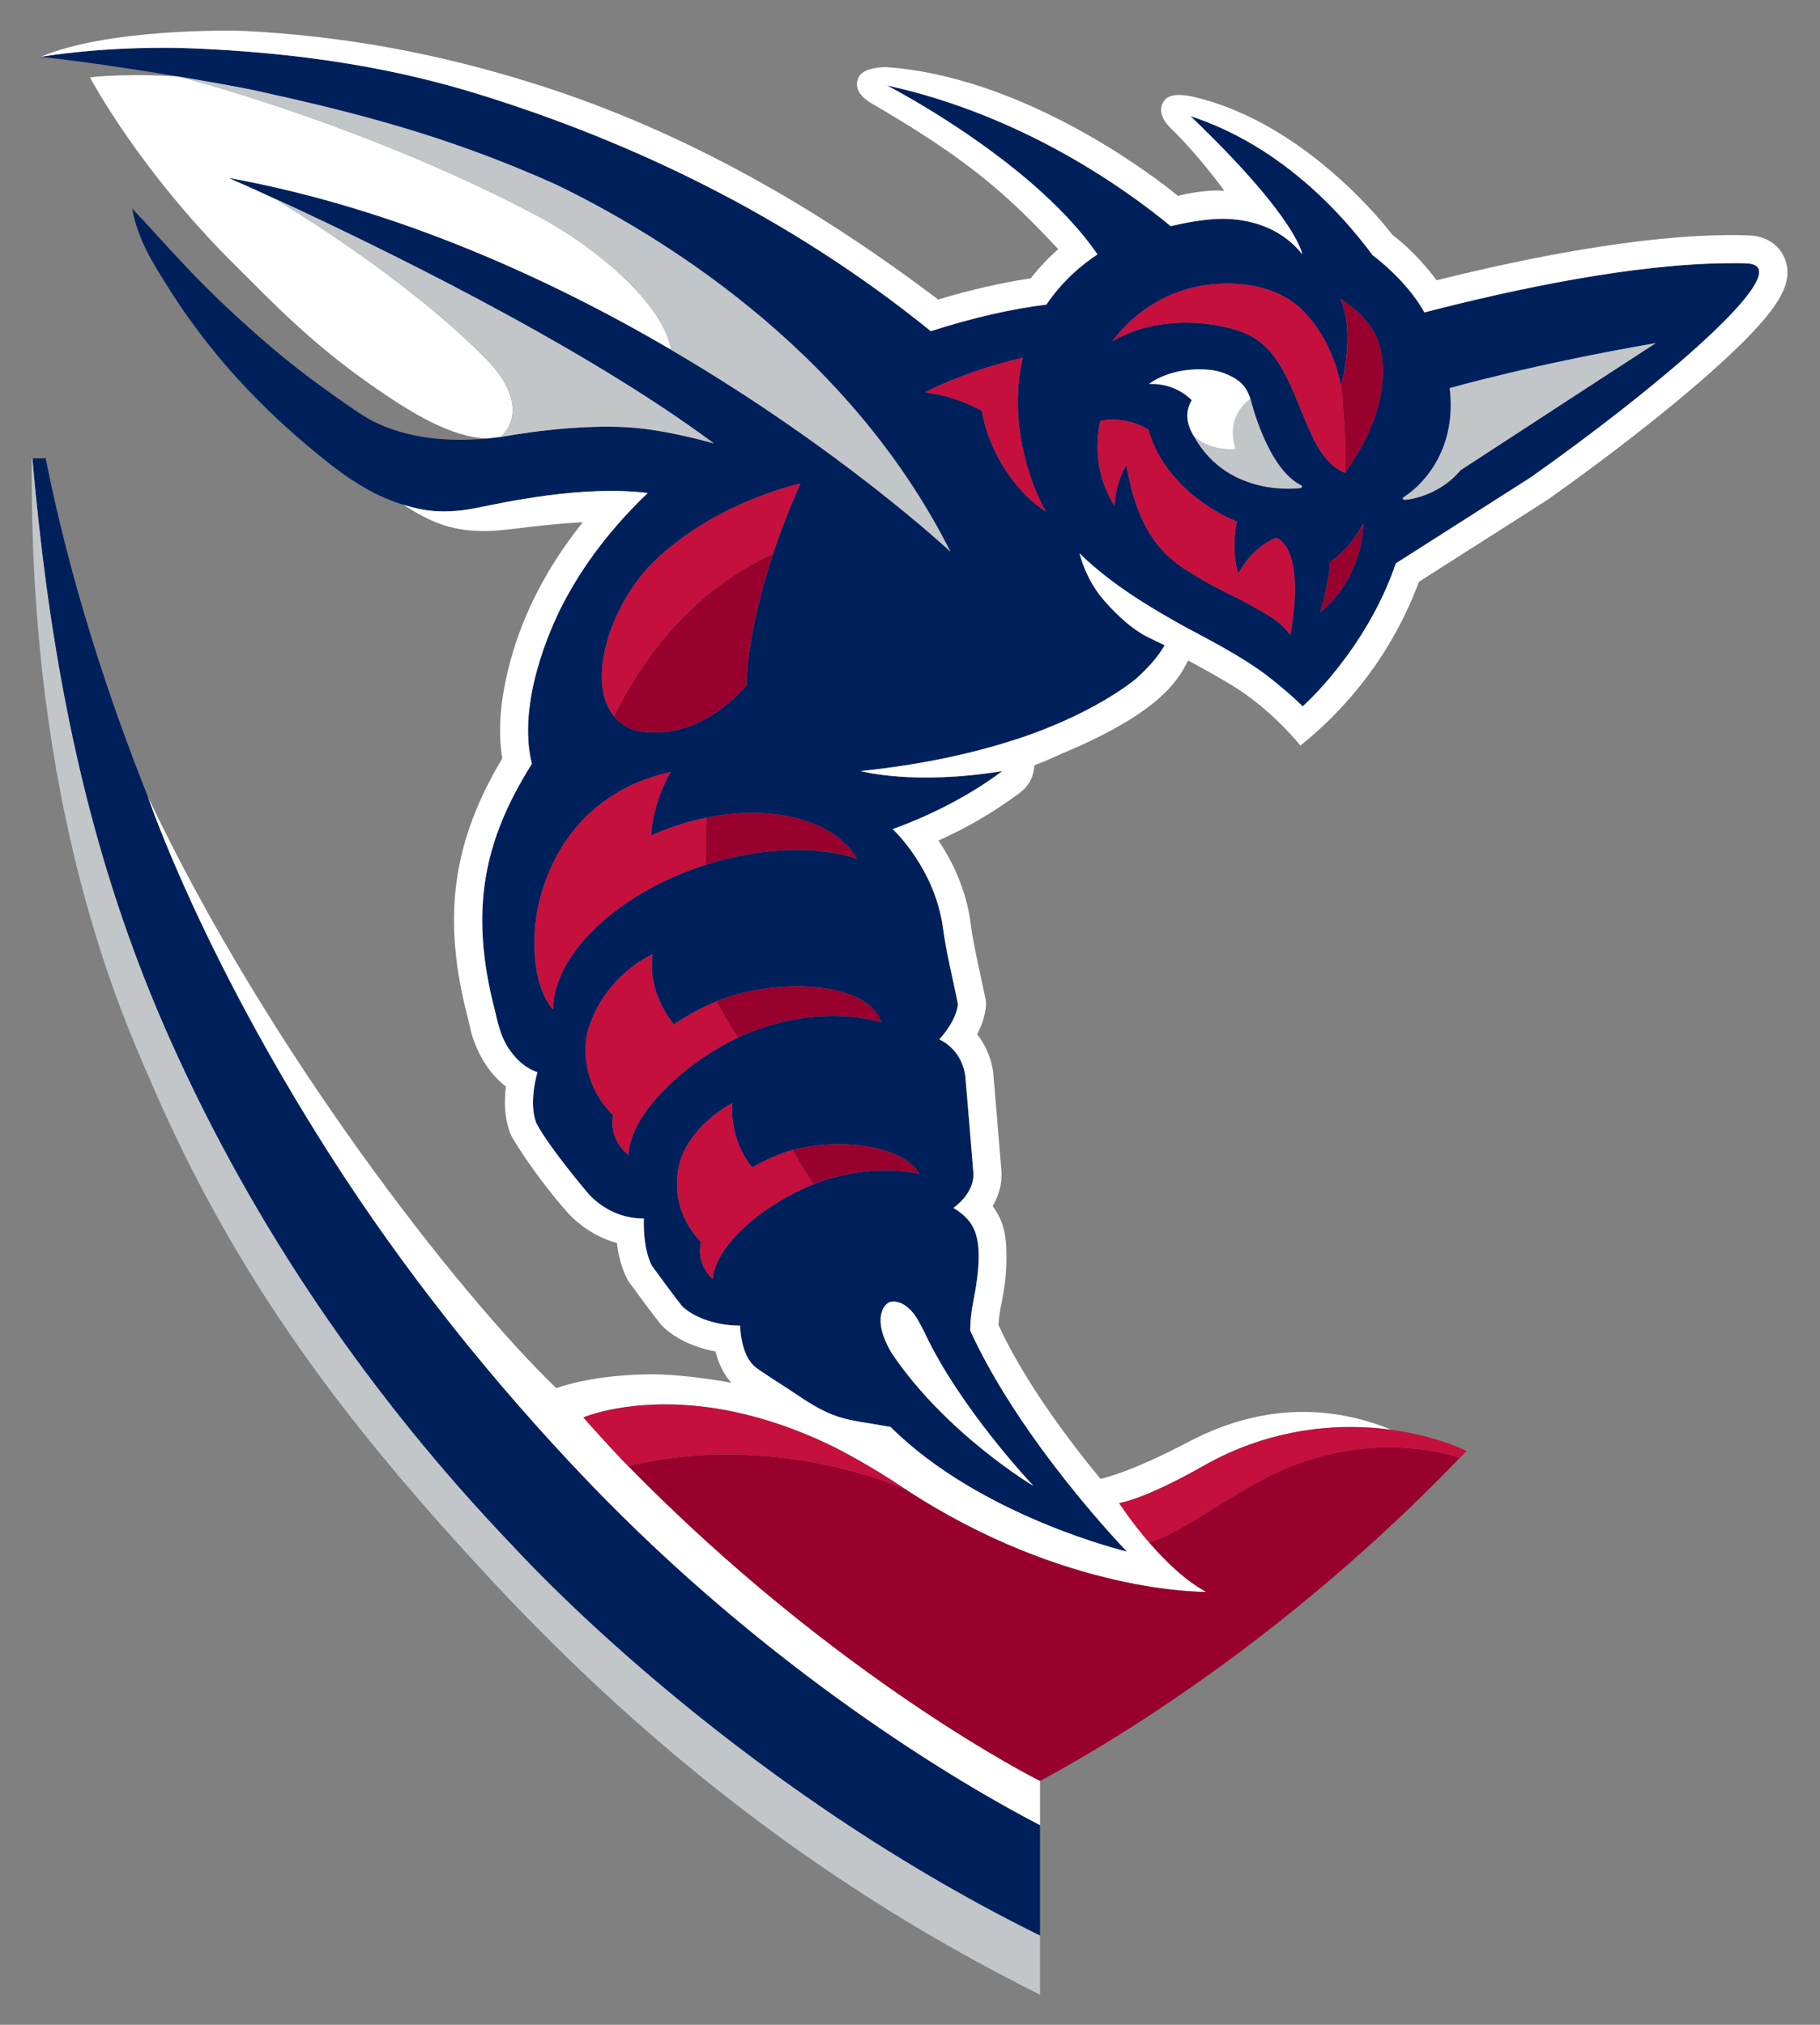 <?xml version="1.0" encoding="UTF-8"?>
<svg width="285" height="317" version="1.1" viewBox="0 0 285 317" xml:space="preserve" xmlns="http://www.w3.org/2000/svg" xmlns:cc="http://creativecommons.org/ns#" xmlns:dc="http://purl.org/dc/elements/1.1/" xmlns:rdf="http://www.w3.org/1999/02/22-rdf-syntax-ns#"><rect x="0" y="0" width="285" height="317" fill="#808080" stroke="none"/><g transform="matrix(1.333 0 0 -1.333 -120 352.53)"><path d="m148.88 213.14c0.816 0.908 1.078 1.546 1.203 1.968 0.529 1.848-0.12 4.374-3.184 7.435-9.229 9.233-21.928 16.946-24.705 18.643-3.276 1.505-5.238 2.357-5.238 2.357 19.621-3.584 37.597-11.798 51.895-20.163-0.822 5.325-8.863 12.078-15.413 15.573-18.398 9.826-38.211 15.428-42.347 16.504-0.422 0.068-6.016 0.416-10.497-0.079 0 0 5.681-10.862 17.303-22.319 4.048-3.993 8.662-8.971 16.443-14.311 4.044-2.775 8.616-5.618 12.903-5.802 0.024 2e-3 0.052 4e-3 0.076 7e-3 0.42 0.037 1.518 0.182 1.561 0.186" fill="#fff"/><path d="m146.37 204.88c2.325 0.455 12.096 2.666 19.737 1.673-4.151-3.963-7.645-8.446-10.145-13.388-1.168-2.32-5.257-11.153-3.466-18.418-5.581-8.863-7.468-17.141-4.291-29.166 0.129-0.507 0.529-2.839 1.662-4.409 0.761-1.05 1.686-2.078 3.289-2.644 0 0-1.12-3.619-0.103-6.04 1.588-2.952 6.095-8.251 6.202-8.371 0.999-1.037 3.16-2.788 6.403-2.775 0 0-0.118-2.032 0.37-3.976 0.133-0.549 0.324-1.085 0.569-1.568 1.109-1.535 2.274-3.11 3.506-4.697 0.203-0.221 0.494-0.453 0.842-0.689 0.89-0.604 2.239-1.185 3.921-1.472 0.654-0.109 1.347-0.177 2.093-0.177 0 0 0.026-3.462 1.811-4.881 0.286-0.23 1.203-0.838 2.025-1.378 0.873-0.573 1.809-1.146 2.799-1.826 2.038-1.391 3.42-2.112 4.772-2.57 1.732-0.582 3.39-0.715 6.272-1.244 10.611-10.563 27.769-14.637 27.769-14.637-7e-3 0.007-12.373 12.741-18.414 25.956 0.011 2.211 0.437 3.573 0.7 5.321 0.866 5.666-0.267 7.304-1.898 8.564-0.236 0.186-0.488 0.359-0.779 0.525 0 0 2.517 1.69 2.346 4.127-0.289 3.683-0.625 7.503-0.951 11.396-0.127 0.956-0.695 3.114-3.051 4.275 0 0 1.97 2.054 2.191 4.107-0.545 2.858-1.312 5.695-1.76 8.992-0.969 7.068-5.911 11.599-5.911 11.593 0 7e-3 6.976 2.327 12.876 6.816-10.407-1.708-16.614 0-16.614 0 7.252 0.761 13.117 2.088 17.806 3.589 0.039 0.013 8.4 2.46 14.423 7.164 1.421 1.264 2.648 2.6 3.466 4.024-0.492 0.221-1.964 0.945-2.193 1.065-2.224 1.185-4.203 3.333-5.192 4.509-0.136 0.164-1.784 2.08-2.62 5.22 3.713-3.65 8.474-6.475 12.642-8.774 1.295-0.715 6.425-3.254 9.668-5.804 2.613-2.051 3.901-3.394 3.901-3.398 0 0 7.435 6.524 10.952 16.802 6.782 4.326 15.645 9.961 15.947 10.176 13.882 9.795 29.114 22.577 26.411 24.731-0.147 0.116-0.42 0.28-1.12 0.321-0.709 0.044-1.441 0.024-2.178 0.024-11.059-0.072-24.961-2.996-35.707-5.778-2.115 3.834-6.093 6.727-6.093 6.727-3.829 5.174-10.991 12.914-21.399 16.332 12.59-12.034 13.134-16.211 13.134-16.211h-7e-3c-2.777 3.475-6.806 4.12-9.222 4.144-2.224 0.022-4.818-0.531-6.22-0.864-5.104 4.221-17.224 13.001-33.328 16.526 0.192-0.098 9.15-4.721 16.929-11.435 2.952-2.55 5.738-5.397 7.796-8.409-1.824-1.203-4.14-3.127-6.001-5.896-3.976-0.479-8.634-1.524-13.574-3.121-16.972 13.762-35.393 22.247-52.275 27.57-6.845 2.145-17.972 5.124-35.998 5.701-9.159 0.16-15.748-0.956-16.249-1.043-0.02-2e-3 -0.033-4e-3 -0.033-4e-3 4.931-0.542 10.399-1.358 14.982-2.115 0.444-0.072 0.877-0.147 1.299-0.214 4.494-0.754 7.93-1.406 8.802-1.599 11.8-2.602 22.569-5.279 35.535-11.112 11.254-5.463 33.989-18.759 46.235-43.055h-9e-3c-0.162 0.151-12.927 12.061-32.803 23.691-14.298 8.363-32.274 16.579-51.895 20.163 0 0 1.962-0.853 5.238-2.357 10.801-4.964 35.858-17.003 51.687-28.808-0.42 0.122-4.824 1.367-8.623 1.765-7.09 0.798-16.375-1.004-16.375-1.004h-2e-3c-0.044-7e-3 -1.142-0.149-1.561-0.186-0.024-4e-3 -0.052-4e-3 -0.076-7e-3 -4.837-0.429-10.528-9e-3 -15.013 3-3.838 2.58-7.228 5.104-10.005 7.455-8.82 7.46-12.758 12.494-16.671 16.561 0.645-3.676 2.637-6.705 3.842-8.649 3.692-5.959 9.436-13.624 19.787-21.657 2.563-1.992 5.277-3.558 8.041-4.424 0.063-0.022 0.133-0.039 0.195-0.059 2.239-0.689 4.702-1.203 8.951-0.297m108.63 1.244c2.576 1.677 6.163 5.909 5.325 12.756 0 0 9.95 2.836 24.196 5.281-2e-3 0-11.033-7.171-22.923-14.926v-2e-3c-1.841-2.196-4.472-3.237-6.375-3.462-0.164-0.022-0.267 0-0.343 0.028-0.122 0.052-0.116 0.173 0.12 0.324m-12.214 1.021s-8.43-1.242-12.489 6.045c0 4e-3 4e-3 7e-3 4e-3 9e-3 -7e-3 9e-3 -0.018 0.015-0.024 0.022-1.128 1.843-0.862 3.239-0.249 4.229-1.345 1.336-3.129 1.99-5.017 1.916 0 0 2.51 2.108 7.188 1.651 0.912-0.087 2.511-0.562 3.558-1.498 0.35-0.308 0.835-0.899 1.153-1.911 2e-3 -4e-3 7e-3 -7e-3 7e-3 -7e-3 0.018-0.083 1.951-8.157 5.944-10.141 0.155-0.063 0.129-0.295-0.074-0.315m2.338-14.595c0.179 0.586 0.949 3.252 1.148 5.891 0 0 2.268 1.404 3.893 4.546h7e-3s0.12-6.147-5.047-10.438m-11.746 38.588c6.779 0.291 9.541-2.983 10.014-3.493 1.575-1.673 3.344-4.437 4.168-8.522 0.217 0.818 1.647 6.541-0.109 10.256 0.061-0.042 3.217-1.87 4.295-4.606 0 0 3.16-6.16-3.705-15.837-4.892 1.881-5.104 11.363-9.889 15.291-2.644 2.169-7.549 2.379-9.202 2.346-2.9-0.066-5.883-0.739-8.234-2.193 0 0 4.138 6.392 12.662 6.758m-14.101-16.122c1.568 0.461 4.208-0.024 5.684-1.058 1.034-4.087 4.877-8.481 10.357-10.749 0 0-0.733-3.086 0.16-6.121 0 0 4e-3 0.015 0.018 0.037 0.192 0.35 1.791 3.188 4.474 4.184 3.613-1.839 1.616-11.411 1.616-11.411-0.982 1.513-2.874 2.482-4.363 3.346-1.684 0.991-4.603 2.191-7.444 4.033-3.097 1.828-6.176 4.875-7.422 12.605 0 0-0.02-0.033-0.055-0.087-0.236-0.389-1.222-2.11-1.356-4.719-1.242 1.997-2.012 4.317-1.986 7.059 0.013 0.91 0.114 1.872 0.317 2.882m-20.596 3.368s4.684 2.502 11.496 4.061c-2.038-8.601 1.778-16.655 2.738-18.068-3.263 2.001-6.703 6.74-7.532 11.833 0 0-3.031 1.787-6.703 2.174m12.75-128.44s-10.283 6.119-16.662 15.61c-2.471 4.168-0.772 5.837-0.199 5.992 0.689 0.179 1.638-0.061 2.583-1.12 0.514-0.571 1.002-1.485 1.492-2.484 4.186-8.929 12.763-17.974 12.787-17.998m-13.392 36.67c-1.417 0.284-6.456 1.148-12.459-1.238-5.762-2.296-11.444-7.037-11.84-11.098 0 0-1.975 1.577-1.371 4.317-1.448 1.542-3.589 4.597-2.526 9.185 0 0 0.702 3.976 6.191 7.125 0 0-0.448-4.19 2.368-7.558 1.537 0.89 3.156 1.61 4.737 2.051 1.791 0.466 3.729 0.695 5.601 0.68 4.125-0.026 7.952-1.207 9.299-3.464m-4.505 17.792s-7.457 2.574-16.83-1.806c-1.019-0.464-3.652-1.841-6.386-4.052-2.95-2.465-6.206-5.953-6.489-9.694-2.441 1.938-1.782 4.645-1.782 4.645-2.874 2.736-3.952 7.105-2.769 10.523 2.11 6.106 7.411 8.363 7.411 8.363s-0.864-4.054 2.5-8.236c1.601 1.074 3.317 2.016 5.008 2.703 5.183 2.108 11.584 2.292 15.584 0.835 1.879-0.682 3.254-1.774 3.753-3.28m-2.83 19.192s-6.779 2.758-17.782-0.693v4e-3c-10.298-3.296-17.889-10.49-17.937-16.99 0 0-2.703 2.576-2.084 9.834 0.166 1.951 1.008 6.467 4.054 10.589 2.371 3.199 6.077 6.152 11.868 7.475 0 0-2.069-3.287-2.327-7.494 0 0 2.801 1.358 6.504 2.097 8.024 1.701 15.254-0.488 17.703-4.822m-6.661 44.085c-1.336-3.014-2.381-5.756-3.206-8.251-3.269-9.974-3.116-15.494-3.116-15.494-4.002-4.413-7.877-5.443-10.501-5.491-1.758-0.033-3.746 0.173-5.071 1.916-0.636 0.785-1.048 1.739-1.255 2.806-0.905 4.627 1.931 11.337 5.797 15.179 4.457 4.426 10.878 7.696 17.353 9.336" fill="#00205c"/><path d="m159.08 90.479c-11.348 11.849-21.604 24.753-30.245 38.271-15.09 23.603-21.202 41.422-21.429 42.106-2e-3 0.013-7e-3 0.022-7e-3 0.022-4.851 12.183-9.211 25.683-12.013 39.758h-1.557c0.4-4.743 1.015-10.361 1.64-14.96 2.753-20.294 7.409-37.499 14.72-53.732 9.686-21.536 23.177-41.406 40.097-59.085 0.586-0.599 24.762-27.389 61.909-45.734v12.975c-9.55 4.929-31.887 18.221-53.115 40.381" fill="#00205c"/><path d="m168.85 223.38c19.877-11.628 32.641-23.54 32.805-23.691h7e-3c-12.247 24.296-34.979 37.593-46.233 43.058-12.968 5.832-23.736 8.509-35.535 11.112-0.873 0.19-4.308 0.844-8.804 1.599 4.135-1.076 23.949-6.679 42.347-16.504 6.55-3.495 14.591-10.248 15.413-15.573" fill="#c2c6c9"/><path d="m150.09 215.11c-0.122-0.422-0.387-1.061-1.203-1.968h4e-3s9.286 1.804 16.373 1.006c3.799-0.4 8.205-1.642 8.623-1.767-15.826 11.807-40.884 23.846-51.685 28.81 2.775-1.697 15.474-9.412 24.705-18.643 3.062-3.064 3.711-5.59 3.182-7.438" fill="#c2c6c9"/><path d="m299.8 233.77c-0.199 0.687-1.137 2.952-4.448 3.051-0.63 0.022-1.244 0.033-1.87 0.033-10.906 0-24.493-2.762-34.691-5.31-0.792 1.058-2.734 3.495-5.174 5.31-0.516 0.682-9.996 13.034-23.198 16.192-0.278 0.066-2.692 0.717-3.554-0.308-0.932-1.104-0.286-2.377 0.702-3.346 3.381-3.276 6.276-7.328 6.276-7.328-1.708 0.129-4.181-0.258-5.437-0.608 0 0-16.402 13.815-34.161 15.116-0.282 0.026-2.78 0.018-3.359-1.188-0.625-1.314 0.332-2.368 1.529-3.064 11.217-6.519 15.829-10.58 21.928-17.123-1.069-0.934-2.187-2.073-3.23-3.425-3.383-0.494-7.081-1.345-10.88-2.486-13.895 10.515-29.53 19.71-47.416 25.342-11.496 3.617-22.343 5.574-33.857 6.191-2.123 0.114-16.415 0.258-24.141-3.025h0.033c0.499 0.087 7.088 1.203 16.246 1.043 18.026-0.577 29.153-3.554 36.001-5.701 16.883-5.323 35.301-13.808 52.275-27.57 4.94 1.596 9.598 2.642 13.574 3.121 1.861 2.769 4.175 4.693 6.001 5.896-2.058 3.011-4.846 5.859-7.796 8.411-7.781 6.712-16.736 11.335-16.929 11.435 16.104-3.527 28.224-12.306 33.326-16.526 1.402 0.33 3.998 0.884 6.222 0.862 2.417-0.024 6.445-0.669 9.222-4.144h7e-3s-0.547 4.177-13.134 16.211c10.407-3.418 17.569-11.157 21.396-16.332 0 0 3.98-2.893 6.095-6.727 10.746 2.782 24.648 5.706 35.707 5.778 0.735 0 1.47 0.02 2.178-0.024 0.698-0.042 0.973-0.206 1.12-0.321 2.703-2.154-12.531-14.936-26.411-24.731-0.302-0.214-9.165-5.85-15.949-10.176-3.514-10.278-10.95-16.802-10.95-16.802 0 4e-3 -1.288 1.347-3.901 3.398-3.243 2.55-8.374 5.089-9.668 5.806-4.17 2.296-8.931 5.122-12.642 8.774 0.835-3.143 2.484-5.058 2.62-5.222 0.988-1.177 2.968-3.324 5.192-4.509 0.23-0.12 1.699-0.844 2.193-1.065-0.82-1.424-2.045-2.76-3.466-4.022-6.023-4.706-14.383-7.151-14.423-7.166-4.689-1.5-10.556-2.828-17.808-3.589 0 0 6.206-1.708 16.616 0-5.902-4.49-12.876-6.81-12.876-6.816 0 7e-3 4.94-4.525 5.909-11.593 0.451-3.298 1.216-6.134 1.763-8.99-0.221-2.056-2.191-4.109-2.191-4.109 2.353-1.161 2.924-3.32 3.051-4.275 0.326-3.893 0.663-7.713 0.951-11.396 0.171-2.436-2.346-4.127-2.346-4.127 0.289-0.164 0.542-0.339 0.779-0.525 1.631-1.26 2.764-2.898 1.898-8.564-0.265-1.747-0.689-3.11-0.7-5.321 6.04-13.215 18.405-25.95 18.411-25.956 0 0-17.156 4.076-27.767 14.637-2.885 0.529-4.542 0.663-6.272 1.244-1.351 0.457-2.734 1.179-4.772 2.57-0.993 0.68-1.929 1.253-2.801 1.826-0.822 0.54-1.736 1.148-2.023 1.378-1.784 1.419-1.811 4.881-1.811 4.881-0.746 0-1.439 0.068-2.095 0.177-1.682 0.286-3.031 0.87-3.919 1.472-0.35 0.236-0.639 0.47-0.842 0.689-1.231 1.588-2.397 3.162-3.506 4.697-0.247 0.483-0.437 1.019-0.571 1.568-0.485 1.946-0.37 3.976-0.37 3.976-3.243-0.013-5.402 1.739-6.401 2.777-0.107 0.118-4.617 5.417-6.204 8.371-1.015 2.419 0.103 6.038 0.103 6.038-1.601 0.566-2.526 1.594-3.289 2.644-1.131 1.57-1.531 3.901-1.66 4.409-3.178 12.026-1.29 20.303 4.291 29.166-1.791 7.265 2.296 16.098 3.466 18.42 2.5 4.942 5.992 9.423 10.145 13.386-7.641 0.993-17.412-1.218-19.737-1.673-4.249-0.905-6.714-0.391-8.951 0.297 3.256-2.137 5.618-2.957 8.8-3.079 3.027-0.122 5.45 0.628 12.266 1.032-4.129-5.144-6.985-10.624-8.531-16.369-1.166-4.332-1.474-8.074-0.938-11.383-5.94-9.933-7.099-18.906-4.004-30.634 0.068-0.278 0.376-1.59 0.385-1.636 0.4-1.389 1.489-4.299 4.052-6.265-0.206-1.645-0.217-3.757 0.569-5.62 0.055-0.142 0.118-0.271 0.195-0.394 1.828-3.108 4.693-6.799 6.589-8.907 0.024-0.028 0.048-0.057 0.079-0.083 1.01-1.052 2.893-2.626 5.603-3.37 0.157-1.314 0.499-2.841 1.188-4.181 0.07-0.142 0.16-0.286 0.258-0.426 1.317-1.813 2.447-3.331 3.567-4.767 0.057-0.079 0.109-0.144 0.173-0.21 1.115-1.22 3.339-2.6 6.399-3.154 0.306-1.231 0.879-2.589 1.859-3.674-2.974 0.56-6.893 0.993-9.086 0.993-5.734 0-9.653-0.973-11.475-1.625-11.486 11.059-33.842 39.596-47.963 69.434 0.225-0.687 6.338-18.503 21.427-42.106 8.64-13.517 18.899-26.422 30.247-38.27 21.228-22.16 43.565-35.454 53.113-40.383v5.196c-0.028 0.009-23.802 11.862-48.383 36.993-0.133 0.122-0.394 0.389-0.726 0.733 0 0-4e-3 0.007-7e-3 0.009-1.253 1.317-3.587 3.873-4.522 4.958 0 0 5.568 2.401 14.6 1.192 2.185-0.293 4.593-0.798 7.166-1.596 2.436-0.752 5.034-1.765 7.768-3.116 9e-3 -0.007 4.09-2.043 8.234-4.879l7e-3 -0.004h-7e-3c18.895-12.397 35.358-12.085 35.408-12.085-2.467 1.306-4.877 3.676-6.736 5.828l-2e-3 -0.004c-1.872 2.141-3.506 4.606-3.506 4.606s2.819 0.352 9.817 4.319c0.973 0.56 1.953 1.056 2.924 1.496 6.819 3.101 13.565 3.554 19.212 2.801-6.001 2.456-14.278 3.578-23.776-1.421-7.079-3.733-10.375-4.359-10.375-4.359-3.88 4.713-9.023 11.612-11.98 18.083 0.052 0.997 0.21 1.806 0.389 2.716 0.304 1.621 0.663 3.462 0.527 6.458-0.125 2.34-0.748 3.613-1.596 4.792 0.663 1.111 1.144 2.511 1.026 4.149-0.199 2.574-0.964 11.56-0.971 11.615-0.131 0.925-0.545 2.729-1.879 4.4 0.47 0.892 0.866 1.944 1.019 3.103 0.037 0.354 0.037 0.702-0.031 1.041-0.203 1.037-1.511 6.744-1.732 8.728-0.144 1.378-0.824 5.504-3.794 9.885 3.473 1.568 6.449 3.317 9.445 5.522 1.083 0.798 1.752 1.876 1.809 3.313 1.314 0.483 3.14 1.336 3.14 1.336 12.653 5.242 14.007 9.397 14.945 10.978 1.99-1.08 4.216-2.336 5.43-3.094 4.551-2.856 7.748-6.897 7.748-6.897 3.576 2.88 10.055 8.901 13.928 19.24l4.278 2.727c8.783 5.59 10.606 6.755 10.86 6.926 7.035 4.971 13.93 10.344 18.914 14.751 8.595 7.599 9.826 10.604 9.03 13.235" fill="#fff"/><path d="m150.29 82.857c-16.92 17.679-30.411 37.551-40.097 59.085-7.311 16.235-11.967 33.44-14.72 53.734-0.625 4.597-1.242 10.215-1.64 14.958h-0.068c-0.426-41.636 10.908-66.055 13.841-72.904 10.3-24.043 23.645-41.135 40.193-58.908 19.245-20.655 40.261-36.617 64.399-48.63v6.932c-37.149 18.344-61.322 45.133-61.909 45.732" fill="#c2c6c9"/><path d="m237.32 90.148c-1.258-0.719-2.473-1.459-3.632-2.167-3.488-2.147-6.519-4.085-8.684-4.656 0 0 0-0.002-2e-3 -0.002 1.857-2.15 4.269-4.522 6.736-5.828-0.05 0-16.515-0.311-35.408 12.087-0.757 0.328-15.54 6.806-32.515 2.703 24.583-25.13 48.354-36.982 48.385-36.993 8.334 4.472 28.849 16.679 49.292 37.927 0 0.002-2e-3 0.007-7e-3 0.007-1.944 0.719-12.502 3.622-24.165-3.077" fill="#98002e"/><path d="m163.08 93.028c2e-3 -0.002 7e-3 -0.007 7e-3 -0.007s-4e-3 0.004-7e-3 0.007" fill="#98002e"/><path d="m234.23 93.741c-0.971-0.44-1.951-0.936-2.924-1.496-6.998-3.969-9.817-4.321-9.817-4.321s1.634-2.462 3.506-4.606l2e-3 0.004c4e-3 0 4e-3 0.002 4e-3 0.002 2.163 0.571 5.194 2.508 8.684 4.656 1.157 0.709 2.373 1.448 3.63 2.167 11.663 6.698 22.221 3.796 24.165 3.077 4e-3 0 0.011-0.004 0.015-0.007 0.013 0.013 0.765 0.768 0.824 0.831 0 0-3.475 1.771-8.872 2.491h-7e-3c-5.646 0.752-12.393 0.3-19.212-2.799" fill="#c50f3c"/><path d="m196.32 89.582h2e-3l-2e-3 0.004c-4.144 2.836-8.225 4.87-8.234 4.877-2.734 1.354-5.332 2.364-7.768 3.116-2.574 0.8-4.982 1.306-7.166 1.599-9.032 1.209-14.6-1.192-14.6-1.192 0.936-1.085 3.269-3.641 4.522-4.958 2e-3 -0.002 7e-3 -0.007 7e-3 -0.007 0.332-0.346 0.593-0.612 0.726-0.737 16.975 4.103 31.756-2.377 32.512-2.703" fill="#c50f3c"/><path d="m254.88 205.8c0.076-0.031 0.179-0.05 0.343-0.031 1.905 0.227 4.533 1.268 6.375 3.464v2e-3c11.89 7.755 22.921 14.925 22.925 14.925-14.248-2.445-24.196-5.281-24.196-5.281 0.835-6.849-2.751-11.079-5.327-12.756-0.236-0.153-0.243-0.271-0.12-0.324" fill="#c2c6c9"/><path d="m212.92 204.37c-0.958 1.415-4.774 9.469-2.736 18.07-6.812-1.561-11.496-4.061-11.496-4.061 3.672-0.389 6.701-2.176 6.701-2.176 0.829-5.091 4.269-9.83 7.532-11.833" fill="#c50f3c"/><path d="m242.87 207.46c-3.991 1.984-5.926 10.057-5.944 10.141 0 0-2e-3 2e-3 -7e-3 9e-3v-9e-3c7e-3 0-1.695-1.063-2.003-3.245-0.101-0.744-0.057-1.616 0.258-2.637-2.441-0.175-3.998 0.739-4.864 1.48 0-2e-3 -4e-3 -4e-3 -4e-3 -9e-3 4.059-7.287 12.489-6.045 12.489-6.045 0.203 0.02 0.23 0.251 0.074 0.315" fill="#c2c6c9"/><path d="m235.17 211.72c-0.317 1.021-0.359 1.894-0.26 2.64 0.311 2.183 2.012 3.243 2.005 3.243v9e-3c-0.317 1.01-0.803 1.603-1.153 1.909-1.05 0.936-2.646 1.413-3.56 1.5-4.678 0.455-7.186-1.653-7.186-1.653 1.887 0.074 3.67-0.577 5.017-1.913-0.612-0.991-0.879-2.388 0.249-4.229 7e-3 -7e-3 0.018-0.013 0.024-0.024 0.866-0.741 2.423-1.655 4.864-1.48" fill="#fff"/><path d="m250.17 202.99c-1.625-3.143-3.893-4.546-3.893-4.546-0.199-2.637-0.969-5.303-1.148-5.891 5.168 4.291 5.047 10.438 5.047 10.438z" fill="#98002e"/><path d="m173.01 168.42c-3.702-0.739-6.506-2.097-6.506-2.097 0.26 4.208 2.327 7.495 2.327 7.495-5.789-1.321-9.495-4.275-11.866-7.475-3.046-4.122-3.888-8.636-4.054-10.587-0.619-7.258 2.084-9.837 2.084-9.837 0.046 6.499 7.637 13.694 17.937 16.99 0 0.037 0.028 3.7 0.079 5.511" fill="#c50f3c"/><path d="m173.01 168.42c-0.05-1.811-0.079-5.474-0.079-5.511v-2e-3c11.002 3.449 17.782 0.691 17.782 0.691-2.451 4.337-9.679 6.524-17.703 4.822" fill="#98002e"/><path d="m169.19 144.14c-3.363 4.184-2.502 8.238-2.502 8.238s-5.299-2.257-7.411-8.365c-1.181-3.418-0.103-7.785 2.771-10.523 0 0-0.658-2.707 1.782-4.645 0.282 3.742 3.538 7.232 6.489 9.697 2.734 2.211 5.367 3.589 6.386 4.052-1.319 1.94-2.508 4.249-2.508 4.249-1.69-0.684-3.405-1.627-5.006-2.703" fill="#c50f3c"/><path d="m174.2 146.85s1.19-2.309 2.508-4.251c9.373 4.38 16.83 1.809 16.83 1.809-0.501 1.505-1.874 2.596-3.753 3.278-4.002 1.456-10.401 1.273-15.586-0.835" fill="#98002e"/><path d="m162.15 180.36c1.325-1.743 3.313-1.948 5.071-1.913 2.624 0.048 6.499 1.078 10.501 5.489 0 0-0.153 5.52 3.116 15.494-8.514-3.893-14.608-10.854-18.689-19.07" fill="#98002e"/><path d="m160.9 183.17c0.208-1.067 0.619-2.021 1.255-2.808 4.081 8.218 10.176 15.177 18.689 19.072 0.824 2.493 1.87 5.238 3.206 8.251-6.475-1.642-12.896-4.91-17.353-9.336-3.866-3.842-6.703-10.554-5.797-15.179" fill="#c50f3c"/><path d="m222.31 209.79c0.037 0.052 0.057 0.087 0.057 0.087 1.244-7.731 4.324-10.777 7.422-12.605 2.839-1.841 5.758-3.042 7.444-4.033 1.487-0.864 3.379-1.833 4.361-3.346 0 0 1.999 9.572-1.614 11.409-2.683-0.993-4.282-3.831-4.477-4.181-0.011-0.022-0.015-0.037-0.015-0.037-0.892 3.033-0.16 6.121-0.16 6.121-5.48 2.268-9.323 6.661-10.359 10.749-1.474 1.034-4.116 1.52-5.684 1.058-0.201-1.01-0.302-1.975-0.315-2.882-0.028-2.742 0.741-5.063 1.984-7.059 0.133 2.609 1.12 4.33 1.356 4.719" fill="#c50f3c"/><path d="m194.57 111.54c-0.573-0.155-2.27-1.824 0.199-5.992 6.379-9.491 16.662-15.61 16.662-15.61-0.024 0.024-8.601 9.069-12.787 17.998-0.49 0.999-0.978 1.913-1.492 2.484-0.945 1.058-1.894 1.299-2.583 1.12" fill="#fff"/><path d="m238.16 224.23c4.785-3.928 4.997-13.412 9.889-15.293 0 0 0.201 4.142-0.481 10.189-0.824 4.083-2.594 6.849-4.168 8.522-0.472 0.507-3.234 3.781-10.014 3.493-8.524-0.367-12.662-6.758-12.662-6.758 2.351 1.452 5.334 2.126 8.234 2.193 1.653 0.033 6.559-0.177 9.202-2.346" fill="#c50f3c"/><path d="m248.05 208.93c6.865 9.677 3.705 15.84 3.705 15.84-1.078 2.734-4.234 4.564-4.295 4.603 1.756-3.713 0.328-9.436 0.109-10.254 0.684-6.047 0.481-10.189 0.481-10.189" fill="#98002e"/><path d="m178.41 127.35c-2.817 3.366-2.368 7.558-2.368 7.558-5.489-3.149-6.191-7.125-6.191-7.125-1.063-4.588 1.078-7.643 2.526-9.185-0.604-2.742 1.371-4.317 1.371-4.317 0.396 4.059 6.077 8.8 11.84 11.098 0 0-1.395 2.08-2.441 4.022-1.581-0.444-3.199-1.161-4.737-2.051" fill="#c50f3c"/><path d="m183.14 129.4c1.045-1.942 2.441-4.022 2.441-4.022 6.003 2.386 11.042 1.522 12.459 1.238-1.347 2.257-5.174 3.438-9.299 3.464-1.872 0.015-3.81-0.214-5.601-0.68" fill="#98002e"/></g></svg>
